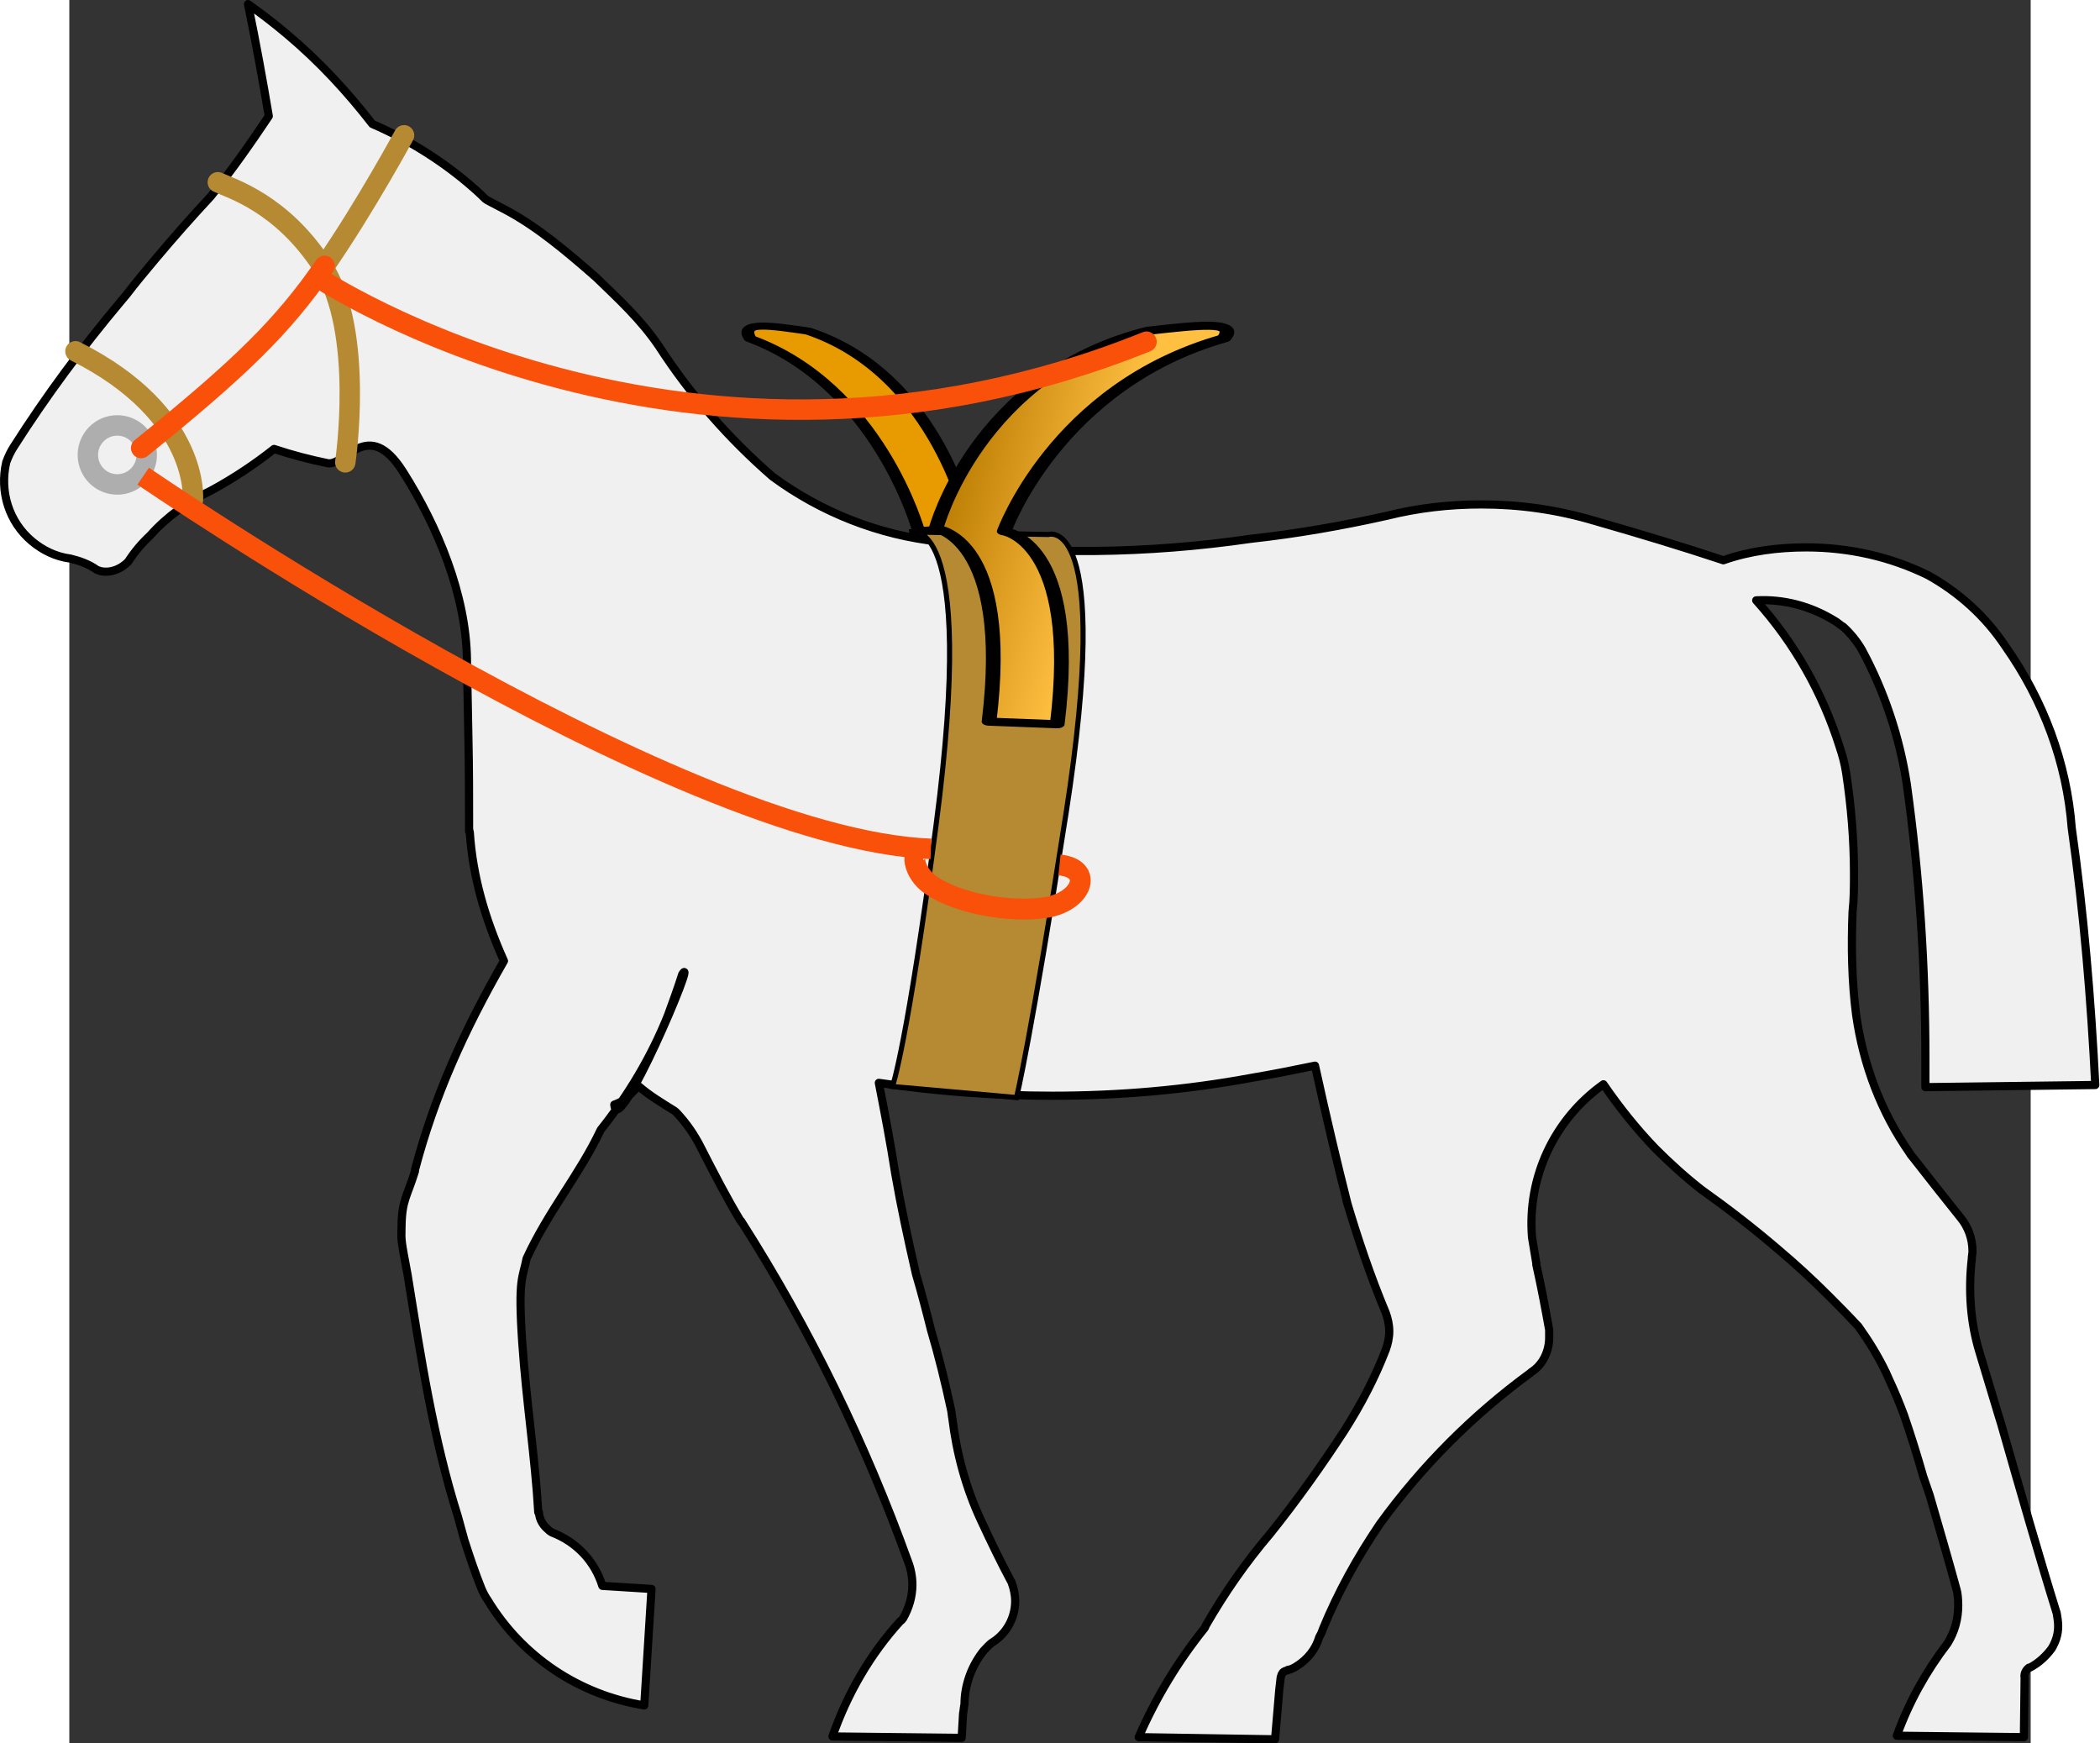 <?xml version="1.0" encoding="UTF-8" standalone="no"?>
<!-- Generator: Adobe Illustrator 11.0, SVG Export Plug-In  -->
<svg
   xmlns:dc="http://purl.org/dc/elements/1.1/"
   xmlns:cc="http://web.resource.org/cc/"
   xmlns:rdf="http://www.w3.org/1999/02/22-rdf-syntax-ns#"
   xmlns:svg="http://www.w3.org/2000/svg"
   xmlns="http://www.w3.org/2000/svg"
   xmlns:xlink="http://www.w3.org/1999/xlink"
   xmlns:sodipodi="http://sodipodi.sourceforge.net/DTD/sodipodi-0.dtd"
   xmlns:inkscape="http://www.inkscape.org/namespaces/inkscape"
   width="500"
   height="415"
   viewBox="-0.376 -0.92 512 455"
   xml:space="preserve"
   id="svg2"
   sodipodi:version="0.32"
   inkscape:version="0.45"
   sodipodi:docname="Horse-bearing-rein.svg"
   sodipodi:docbase="/home/phsi/Desktop"
   inkscape:output_extension="org.inkscape.output.svg.inkscape"
   version="1.0"
   sodipodi:modified="true"><rect x="-0.376" y="-0.92" width="512" height="455" fill="#333333" stroke="none"/><sodipodi:namedview
   inkscape:window-height="714"
   inkscape:window-width="910"
   inkscape:pageshadow="2"
   inkscape:pageopacity="0"
   guidetolerance="10.0"
   gridtolerance="10.0"
   objecttolerance="10.0"
   borderopacity="1.0"
   bordercolor="#666666"
   pagecolor="#ffffff"
   id="base"
   inkscape:zoom="0.82205875"
   inkscape:cx="259.17319"
   inkscape:cy="193.29845"
   inkscape:window-x="218"
   inkscape:window-y="96"
   inkscape:current-layer="svg2"
   showguides="true"
   inkscape:guide-bbox="true"
   width="500px"
   height="415px" />
	<defs
   id="defs4"><linearGradient
     id="linearGradient3376"><stop
       style="stop-color:#b87900;stop-opacity:1;"
       offset="0"
       id="stop3378" /><stop
       style="stop-color:#ffbf41;stop-opacity:1;"
       offset="1"
       id="stop3380" /></linearGradient><linearGradient
     inkscape:collect="always"
     xlink:href="#linearGradient3376"
     id="linearGradient3189"
     gradientUnits="userSpaceOnUse"
     gradientTransform="matrix(1.605,0,0,1.195,-150.145,-25.531)"
     x1="247.852"
     y1="130.553"
     x2="258.629"
     y2="131.753" /></defs>
	
<g
   id="g3158"
   transform="matrix(1.072,0,0,1.075,-18.487,-33.95)"><path
     sodipodi:nodetypes="cscccccccccccccccccsccssccccccccsccscscccscssccccccsccscccccscccccccscccccsccccccscccccccccccscccccccccccccccccccsccccccccccccccccccccscccccsccccccccccsccccccccsccccccccccccc"
     d="M 128.245,336.343 C 127.319,341.152 126.104,340.894 127.205,356.955 C 128.172,371.053 130.34,384.845 131.088,397.955 C 131.088,397.955 131.088,397.955 131.262,397.966 C 131.327,399.711 132.281,401.164 133.441,402.108 C 133.767,402.476 134.103,402.672 134.439,402.867 C 140.392,405.155 144.806,409.785 146.693,415.824 L 158.664,416.572 L 156.898,444.853 C 141.033,442.294 127.153,433.066 118.781,419.306 C 118.142,418.395 117.675,417.495 117.22,416.422 C 115.713,412.67 114.389,408.755 113.077,404.667 L 111.516,398.996 C 105.551,380.161 102.522,360.459 99.257,340.225 C 97.681,331.808 97.697,332.234 97.786,328.645 C 97.874,322.101 99.12,321.407 101.076,315.083 C 101.076,315.083 101.076,315.083 101.056,314.838 C 105.778,296.946 112.917,281.162 122.733,264.07 C 118.065,253.695 115.109,243.439 114.414,232.835 C 114.24,232.314 114.24,231.618 114.24,232.661 C 114.24,224.839 114.24,217.19 114.066,209.541 L 113.719,190.941 C 113.545,175.295 106.638,158.63 98.12,145.245 C 89.602,131.859 84.025,144.061 79.756,143.195 C 75.487,142.328 71.196,141.217 66.751,139.75 C 62.015,143.489 56.88,146.892 51.457,149.827 C 45.769,152.537 40.654,156.186 36.604,160.729 C 34.547,162.634 32.757,164.762 31.232,167.114 C 29.532,168.864 27.034,169.943 24.521,169.419 C 24.143,169.328 24.01,169.216 23.632,169.126 L 23.632,169.126 C 21.658,167.692 19.37,166.902 17.102,166.357 C 13.609,165.917 10.39,164.344 7.729,162.106 C 2.143,157.405 -0.093,150.072 1.521,143.024 C 2.017,141.624 2.646,140.336 3.409,139.16 C 11.235,126.888 19.971,115.156 29.372,103.982 C 29.932,103.317 30.492,102.652 30.827,102.253 C 33.045,99.348 35.507,96.421 37.857,93.628 C 42.222,88.441 46.72,83.365 51.351,78.401 C 56.366,72.17 61.094,65.471 65.466,58.926 C 63.95,49.927 62.323,41.06 60.409,31.725 C 63.692,34.033 66.863,36.474 70.055,39.16 C 77.77,45.652 84.569,52.962 90.675,60.826 C 99.004,64.427 106.949,69.294 113.866,75.114 C 120.783,80.934 115.457,77.599 123.28,81.771 C 131.102,85.943 138.403,92.178 145.183,98.089 C 150.746,103.478 155.961,108.195 160.481,114.8 C 168.129,126.621 177.517,137.225 188.121,146.438 C 199.941,155.13 214.022,160.693 228.798,162.258 C 254.005,165.56 279.385,165.213 304.591,161.562 C 315.716,160.345 326.668,158.433 337.62,155.999 C 345.269,154.087 352.917,153.218 360.74,153.218 C 369.953,153.218 378.993,154.435 388.38,157.216 C 399.332,160.345 410.283,163.648 419.671,166.777 C 426.102,164.517 433.056,163.648 439.836,163.648 C 450.266,163.648 460.348,165.908 469.562,170.428 C 477.036,174.6 483.468,180.337 488.336,187.638 C 497.549,200.675 503.286,215.799 504.503,231.792 C 507.458,252.479 509.196,273.513 510.239,294.199 L 468.866,294.721 C 468.866,292.287 468.866,290.027 468.866,287.767 C 468.866,265.69 467.476,243.613 464.346,221.188 C 462.608,209.889 458.958,198.763 453.395,188.507 C 452.178,186.421 450.613,184.509 448.875,182.944 C 448.006,182.423 447.31,181.727 446.615,181.38 C 440.879,177.903 434.447,176.165 427.667,176.512 C 437.054,186.942 443.834,198.937 448.006,212.149 C 448.701,214.235 449.223,216.147 449.57,218.407 C 450.787,226.403 451.483,234.573 451.483,242.918 C 451.483,245.873 451.483,249.002 451.135,252.131 C 450.787,260.649 450.961,269.167 452.004,277.163 C 453.742,289.332 458.088,300.805 465.042,310.714 C 465.216,311.061 465.389,311.235 466.085,312.104 C 469.909,316.972 473.734,321.839 477.384,326.359 C 479.296,328.619 480.339,331.574 480.339,334.529 C 480.339,335.225 480.166,335.746 480.166,336.442 C 479.296,344.09 479.818,351.913 482.078,359.214 L 482.078,359.214 L 486.597,374.164 L 487.293,376.424 C 491.986,392.765 496.68,409.105 500.852,422.491 C 501.026,423.534 501.2,424.577 501.2,425.62 C 501.2,427.532 500.678,429.27 499.635,431.009 L 499.635,431.009 C 498.245,432.921 496.332,434.659 494.246,435.702 L 494.072,435.702 C 493.377,436.224 492.856,437.093 493.029,438.136 C 493.029,438.31 493.029,438.483 493.029,438.483 C 493.029,438.657 493.029,438.657 493.029,438.657 L 492.856,452.564 L 461.913,452.217 C 464.868,444.046 469.04,436.571 474.255,429.792 L 474.255,429.792 C 475.993,427.01 476.863,423.881 476.863,420.578 C 476.863,419.014 476.689,417.449 476.515,416.928 C 474.429,409.279 472.169,401.63 469.909,393.808 L 468.345,389.288 C 466.954,384.42 465.389,379.379 463.651,374.338 C 462.608,371.557 461.391,368.601 460.001,365.646 L 459.305,364.082 C 457.393,360.083 455.133,356.433 452.526,352.782 C 452.352,352.608 452.178,352.435 452.178,352.435 C 450.092,350.175 447.832,347.915 445.398,345.481 L 445.398,345.481 C 441.4,341.483 437.228,337.658 432.882,334.008 C 426.972,328.967 420.887,324.273 414.282,319.579 C 410.283,316.45 406.633,313.147 402.982,309.497 L 403.156,309.671 C 398.462,304.803 394.29,299.588 390.466,294.026 C 378.471,302.543 371.866,316.624 373.082,331.226 C 373.43,333.312 373.778,335.399 374.125,337.485 L 374.125,337.832 C 375.342,343.221 376.385,348.784 377.254,353.651 C 377.254,354.347 377.254,354.868 377.254,355.564 C 377.254,358.866 375.69,362.169 372.909,363.908 C 372.735,364.082 372.735,364.082 372.735,364.082 C 358.654,374.338 346.312,386.68 336.055,400.761 C 330.493,408.931 325.799,417.449 322.148,426.315 C 321.975,426.836 321.801,427.358 321.279,428.227 C 320.41,431.182 318.498,433.616 315.716,435.354 C 315.195,435.702 314.5,436.05 313.804,436.224 L 313.63,436.224 C 313.457,436.397 313.457,436.397 313.283,436.397 C 312.761,436.571 312.414,436.745 312.24,437.093 C 312.066,437.267 312.066,437.614 311.892,437.962 L 311.544,440.917 L 310.501,453.086 L 277.299,452.564 C 281.471,443.003 286.86,434.138 293.292,426.141 C 293.465,425.967 293.465,425.793 293.639,425.446 C 298.159,417.623 303.2,410.322 309.284,403.195 C 315.716,395.198 321.801,386.68 327.363,378.162 C 331.362,371.904 334.838,365.298 337.446,358.519 L 337.446,358.519 C 337.967,357.128 338.315,355.564 338.315,353.999 C 338.315,352.435 337.967,350.87 337.446,349.479 C 333.795,340.787 330.666,331.574 327.885,322.187 L 328.233,323.404 C 325.625,313.147 323.191,302.891 320.236,289.506 C 315.195,290.549 309.98,291.592 304.765,292.461 C 288.772,295.416 272.605,296.807 256.264,296.807 C 242.357,296.807 228.103,295.764 214.022,293.678 C 215.413,300.805 216.804,307.932 218.02,315.755 C 219.411,323.752 221.149,331.748 223.062,340.092 C 224.452,344.786 225.669,349.479 226.712,353.651 C 228.624,360.083 230.189,366.515 231.58,372.947 C 231.753,373.643 231.753,374.338 231.927,375.207 C 232.97,383.725 235.23,392.069 238.881,399.892 L 238.881,399.892 C 241.314,405.107 243.748,410.148 246.182,414.668 C 246.182,414.668 246.356,414.842 246.356,415.016 C 246.877,416.406 247.225,417.971 247.225,419.535 C 247.225,423.534 245.139,427.358 241.836,429.444 C 240.967,429.965 240.271,430.835 239.576,431.53 C 236.621,435.181 234.883,439.874 234.883,444.568 C 234.709,445.263 234.709,445.958 234.535,446.828 L 234.187,452.738 L 202.723,452.39 C 206.373,441.96 211.936,432.399 219.237,424.403 C 219.585,424.229 219.759,423.881 219.933,423.707 C 221.323,421.274 222.192,418.492 222.192,415.537 C 222.192,413.799 221.845,411.713 221.149,409.974 L 221.149,409.974 C 210.719,381.117 197.16,353.304 180.472,327.228 L 180.472,327.402 C 176.995,321.665 174.04,315.929 170.737,309.497 C 169.172,306.368 167.26,303.586 164.827,300.979 C 164.653,300.805 164.305,300.457 163.957,300.284 C 161.176,298.545 158.221,296.807 155.613,294.547 C 153.527,295.938 153.356,297.627 149.604,298.968 C 150.299,308.03 170.189,261.336 166.154,267.285 C 165.073,270.702 163.86,274.006 162.647,277.31 C 158.537,287.508 153.01,296.658 146.292,305.093 C 141.126,315.997 133.662,324.614 128.245,336.343 z "
     style="fill:#f0f0f0;fill-opacity:1;stroke:#000000;stroke-width:1.989;stroke-linejoin:round;stroke-miterlimit:4;stroke-opacity:1"
     id="path3347" /><path
     transform="matrix(0.994,0,0,0.994,9.855,32.327)"
     d="M 26.036 109.529 A 7.203 7.203 0 1 1  11.629,109.529 A 7.203 7.203 0 1 1  26.036 109.529 z"
     sodipodi:ry="7.2031665"
     sodipodi:rx="7.2031665"
     sodipodi:cy="109.52855"
     sodipodi:cx="18.832443"
     id="path3321"
     style="fill:none;stroke:#aeaeae;stroke-width:5;stroke-linejoin:round;stroke-miterlimit:4;stroke-dasharray:none;stroke-opacity:1"
     sodipodi:type="arc" /><path
     sodipodi:nodetypes="cc"
     id="path3323"
     d="M 18.387,116.034 C 48.958,131.338 46.984,152.132 46.984,152.132"
     style="fill:#000000;fill-opacity:0;fill-rule:evenodd;stroke:#b58a33;stroke-width:4.971;stroke-linecap:round;stroke-linejoin:round;stroke-miterlimit:4;stroke-dasharray:none;stroke-opacity:1" /><path
     sodipodi:nodetypes="czc"
     id="path3325"
     d="M 53.058,74.989 C 56.227,76.484 68.599,80.054 78.536,95.353 C 88.86,111.249 84.094,142.996 84.094,142.996"
     style="color:#000000;fill:#000000;fill-opacity:0;fill-rule:evenodd;stroke:#b58a33;stroke-width:4.971;stroke-linecap:round;stroke-linejoin:round;marker:none;marker-start:none;marker-mid:none;marker-end:none;stroke-miterlimit:4;stroke-dasharray:none;stroke-dashoffset:0;stroke-opacity:1;visibility:visible;display:inline;overflow:visible;enable-background:accumulate" /><path
     sodipodi:nodetypes="cc"
     id="path3402"
     d="M 79.063,95.281 C 89.1,80.768 98.402,63.585 98.402,63.585"
     style="color:#000000;fill:#000000;fill-opacity:0;fill-rule:evenodd;stroke:#b58a33;stroke-width:4.971;stroke-linecap:round;stroke-linejoin:round;marker:none;marker-start:none;marker-mid:none;marker-end:none;stroke-miterlimit:4;stroke-dasharray:none;stroke-dashoffset:0;stroke-opacity:1;visibility:visible;display:inline;overflow:visible;enable-background:accumulate" /><path
     sodipodi:nodetypes="cc"
     id="path3327"
     d="M 34.388,139.519 C 58.859,119.823 69.026,109.794 79.063,95.281"
     style="color:#000000;fill:#000000;fill-opacity:0;fill-rule:evenodd;stroke:#f9510a;stroke-width:4.971;stroke-linecap:round;stroke-linejoin:round;marker:none;marker-start:none;marker-mid:none;marker-end:none;stroke-miterlimit:4;stroke-dasharray:none;stroke-dashoffset:0;stroke-opacity:1;visibility:visible;display:inline;overflow:visible;enable-background:accumulate" /><path
     sodipodi:nodetypes="ccsccsc"
     d="M 217.344,294.562 C 217.344,294.562 247.553,297.247 247.553,297.247 C 247.553,297.247 251.144,282.429 259.61,228.206 C 271.026,155.086 255.285,160.519 255.285,160.519 C 255.285,160.519 221.504,159.896 221.504,159.896 C 221.504,159.896 238.104,153.773 227.977,230.928 C 220.974,284.282 217.344,294.562 217.344,294.562 z "
     style="fill:#b58a33;fill-opacity:1;fill-rule:evenodd;stroke:#000000;stroke-width:1.243px;stroke-linecap:butt;stroke-linejoin:miter;stroke-opacity:1"
     id="path3329" /><g
     transform="matrix(2.478,0,0,1.359,-388.022,-19.18)"
     id="g3384"><path
       id="path3366"
       style="fill:#e89b00;fill-opacity:1;fill-rule:evenodd;stroke:#000000;stroke-width:1.263;stroke-linecap:butt;stroke-linejoin:round;stroke-miterlimit:4;stroke-dasharray:none;stroke-opacity:1"
       d="M 251.976,131.058 C 251.976,131.058 248.927,103.641 236.001,95.878 C 232.456,94.955 229.171,93.992 230.318,97.235 C 242.919,105.643 246.846,131.523 246.846,131.523 C 246.846,131.523 251.976,131.058 251.976,131.058 z "
       sodipodi:nodetypes="ccccc" /><path
       id="path3359"
       style="fill:url(#linearGradient3189);fill-opacity:1;fill-rule:evenodd;stroke:#000000;stroke-width:1.448;stroke-linecap:butt;stroke-linejoin:round;stroke-miterlimit:4;stroke-dasharray:none;stroke-opacity:1"
       d="M 260.485,166.136 L 253.786,165.669 C 256.019,132.714 248.576,131.193 248.576,131.193 C 248.576,131.193 252.558,103.624 269.438,95.819 C 274.068,94.891 278.358,93.923 276.859,97.184 C 260.404,105.638 255.275,131.66 255.275,131.66 C 255.275,131.66 262.718,133.181 260.485,166.136 z "
       sodipodi:nodetypes="ccccccc" /></g><path
     sodipodi:nodetypes="cs"
     id="path3404"
     d="M 34.881,146.36 C 34.881,146.36 163.804,234.44 226.698,236.859"
     style="color:#000000;fill:#000000;fill-opacity:0;fill-rule:evenodd;stroke:#f9510a;stroke-width:4.971;stroke-linecap:butt;stroke-linejoin:round;marker:none;marker-start:none;marker-mid:none;marker-end:none;stroke-miterlimit:4;stroke-dasharray:none;stroke-dashoffset:0;stroke-opacity:1;visibility:visible;display:inline;overflow:visible;enable-background:accumulate" /><path
     sodipodi:nodetypes="cs"
     id="path3406"
     d="M 77.214,97.979 C 77.214,97.979 167.927,158.455 279.202,113.703"
     style="color:#000000;fill:#000000;fill-opacity:0;fill-rule:evenodd;stroke:#f9510a;stroke-width:4.971;stroke-linecap:round;stroke-linejoin:round;marker:none;marker-start:none;marker-mid:none;marker-end:none;stroke-miterlimit:4;stroke-dasharray:none;stroke-dashoffset:0;stroke-opacity:1;visibility:visible;display:inline;overflow:visible;enable-background:accumulate" /><path
     sodipodi:nodetypes="cssc"
     id="path3408"
     d="M 258.016,240.761 C 266.619,241.661 263.484,249.848 254.423,251.136 C 245.362,252.423 232.935,249.961 226.684,245.64 C 222.364,242.654 221.473,237.086 224.781,237.044"
     style="color:#000000;fill:#000000;fill-opacity:0;fill-rule:evenodd;stroke:#f9510a;stroke-width:5.071;stroke-linecap:butt;stroke-linejoin:round;marker:none;marker-start:none;marker-mid:none;marker-end:none;stroke-miterlimit:4;stroke-dashoffset:0;stroke-opacity:1;visibility:visible;display:inline;overflow:visible;enable-background:accumulate" /></g></svg>